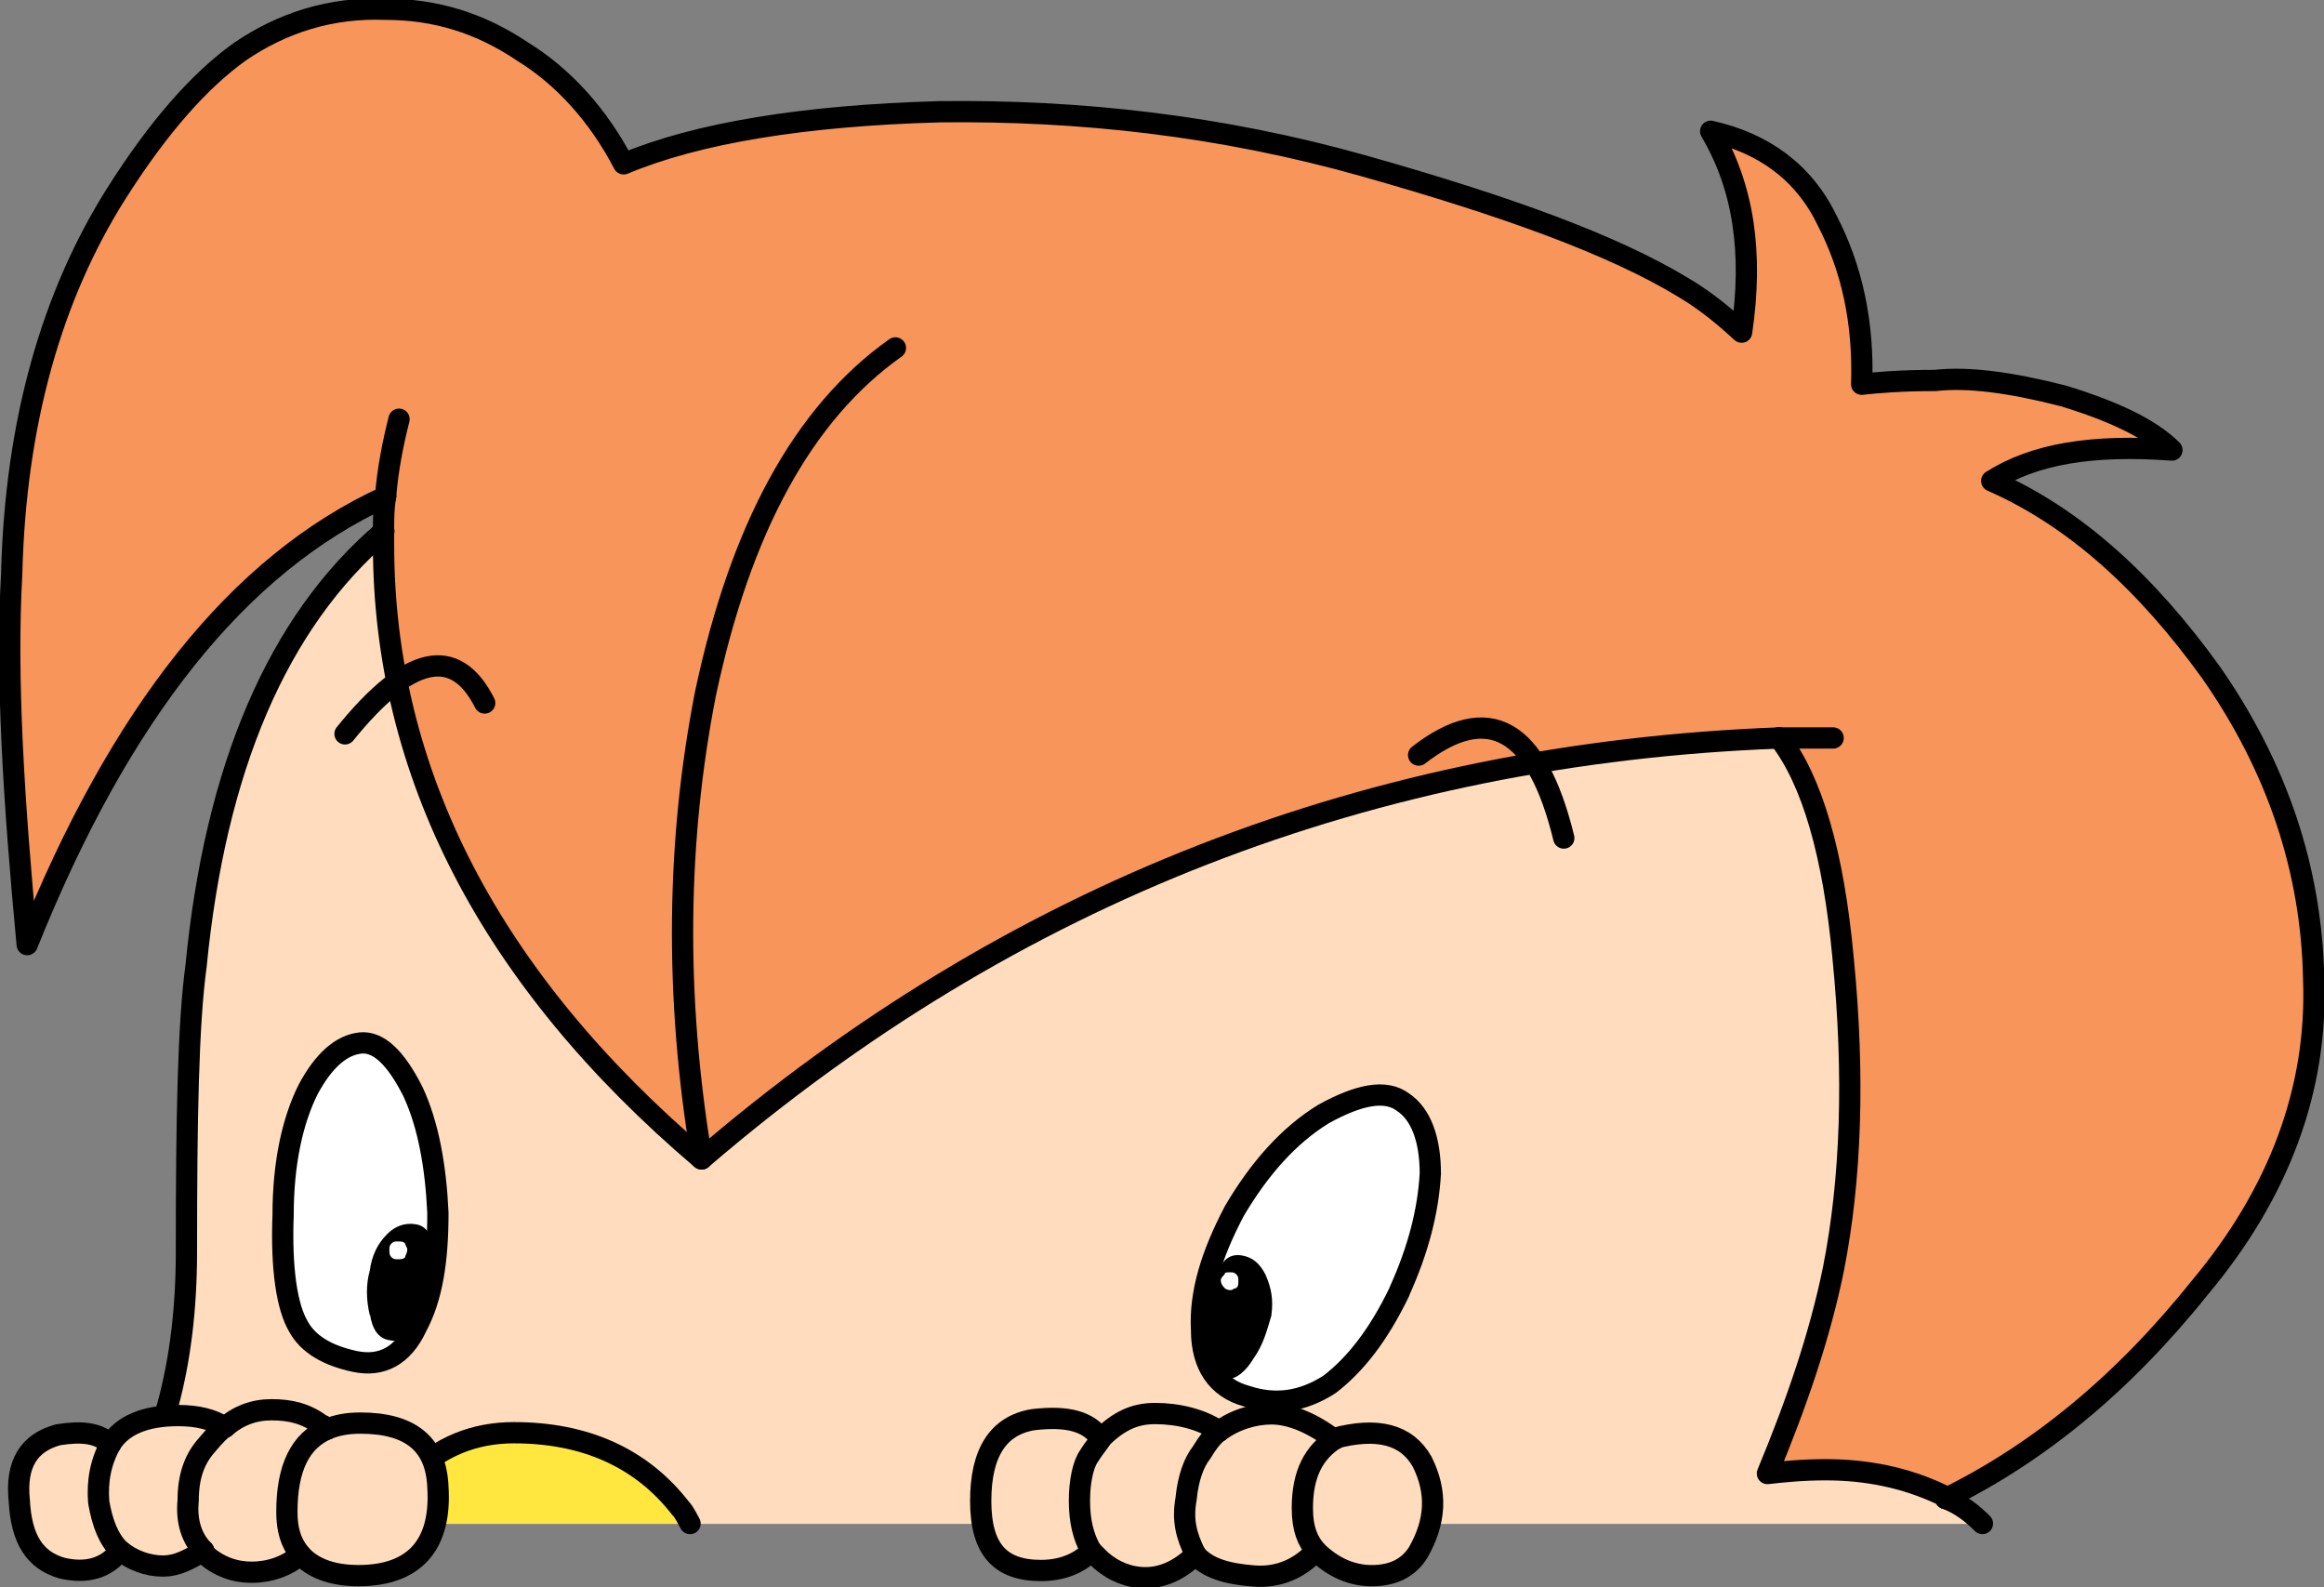 <svg width="164" height="112" viewBox="0 0 164 112" fill="none" xmlns="http://www.w3.org/2000/svg">
<rect x="0" y="0" width="164" height="112" fill="#808080" stroke="none"/>
<g clip-path="url(#clip0_240_15341)">
<path d="M96.273 11.729C86.151 8.876 76.174 7.787 66.318 7.908C56.754 8.174 49.229 9.408 44.034 11.584C42.262 8.174 39.786 5.441 36.922 3.676C33.912 1.644 30.756 0.677 27.212 0.677C23.377 0.532 19.954 1.62 16.944 3.676C14.079 5.732 11.191 8.997 8.18 13.761C3.69 20.847 1.092 29.723 0.825 40.485C0.413 47.837 0.971 56.568 1.918 66.653C8.472 50.304 16.822 39.808 27.212 35.044C27.358 33.133 27.746 31.222 28.159 29.602C27.746 31.247 27.333 33.133 27.212 35.044C27.066 35.866 27.066 36.543 27.066 37.486V38.429C27.066 54.512 34.591 69.096 49.496 81.769C47.578 70.329 47.724 59.301 49.763 48.926C52.215 37.341 56.608 29.167 63.163 24.547C56.608 29.191 52.215 37.365 49.763 48.926C47.724 59.277 47.578 70.305 49.496 81.769C71.368 62.977 96.808 53.158 125.524 52.07C127.855 55.069 129.36 60.244 130.04 67.596C130.865 75.916 130.574 83.268 129.36 89.532C128.413 94.296 126.762 99.061 124.699 103.97C125.791 103.825 127.151 103.704 128.802 103.704C131.666 103.704 134.409 104.261 137.006 105.47C137.152 105.615 137.273 105.615 137.273 105.736C143.706 102.592 149.726 97.707 155.188 90.886C160.796 84.211 163.539 76.859 163.247 69.096C163.102 61.333 160.65 54.101 155.989 47.426C151.474 41.162 146.425 36.519 140.526 33.931C143.536 32.02 147.639 31.343 153.246 31.754C151.741 30.255 149.144 29.022 145.575 27.933C141.886 26.99 138.876 26.579 136.545 26.845C134.093 26.845 132.443 26.99 131.35 27.111C131.496 22.758 130.671 18.936 128.899 15.526C127.248 12.116 124.384 10.085 120.694 9.263C123.024 13.205 123.704 17.848 122.879 23.435C121.106 21.79 119.723 20.847 118.776 20.291C113.848 17.292 106.323 14.559 96.225 11.705L96.273 11.729Z" fill="#F7955B"/>
<path d="M129.36 89.532C130.598 83.268 130.865 75.916 130.04 67.597C129.36 60.244 127.855 55.069 125.525 52.07C96.808 53.158 71.368 62.977 49.496 81.769C34.592 69.096 27.067 54.513 27.067 38.429V37.486C19.541 43.895 15.172 54.246 13.812 68.153C13.254 72.24 13.133 78.915 13.133 88.323C13.133 96.352 11.361 102.761 7.938 107.526H139.92C139.24 106.848 138.415 106.171 137.322 105.76C137.322 105.615 137.177 105.615 137.055 105.494C134.458 104.261 131.715 103.729 128.85 103.729C127.2 103.729 125.84 103.874 124.748 103.995C126.787 99.085 128.438 94.321 129.409 89.556L129.36 89.532Z" fill="#FEDCBD"/>
<path d="M137.298 105.737C143.731 102.593 149.751 97.707 155.212 90.887C160.82 84.212 163.563 76.86 163.272 69.097C163.126 61.333 160.674 54.102 156.014 47.427C151.498 41.163 146.449 36.52 140.551 33.932C143.561 32.021 147.663 31.344 153.27 31.755C151.765 30.256 149.168 29.022 145.6 27.934C141.91 26.991 138.9 26.58 136.569 26.846C134.118 26.846 132.467 26.991 131.375 27.112C131.52 22.758 130.695 18.937 128.923 15.527C127.272 12.117 124.408 10.086 120.718 9.263C123.048 13.205 123.728 17.849 122.903 23.436C121.131 21.791 119.747 20.848 118.8 20.292C113.873 17.293 106.347 14.56 96.249 11.706C86.127 8.852 76.15 7.764 66.294 7.885C56.73 8.151 49.205 9.384 44.01 11.561C42.238 8.151 39.762 5.418 36.898 3.652C33.887 1.621 30.732 0.653 27.188 0.653C23.352 0.508 19.929 1.597 16.919 3.652C14.055 5.708 11.166 8.973 8.156 13.738C3.69 20.848 1.092 29.724 0.825 40.486C0.413 47.838 0.971 56.569 1.918 66.654C8.472 50.305 16.822 39.809 27.212 35.044" stroke="black" stroke-width="1.5" stroke-linecap="round" stroke-linejoin="round"/>
<path d="M129.36 52.071H125.524" stroke="black" stroke-width="1.5" stroke-linecap="round" stroke-linejoin="round"/>
<path d="M137.297 105.737C137.297 105.592 137.152 105.592 137.03 105.471C134.433 104.238 131.69 103.706 128.826 103.706C127.175 103.706 125.816 103.851 124.723 103.972C126.762 99.062 128.413 94.298 129.384 89.534C130.622 83.27 130.889 75.918 130.064 67.598C129.384 60.246 127.879 55.07 125.548 52.071" stroke="black" stroke-width="1.5" stroke-linecap="round" stroke-linejoin="round"/>
<path d="M139.895 107.501C139.216 106.824 138.39 106.146 137.298 105.735" stroke="black" stroke-width="1.5" stroke-linecap="round" stroke-linejoin="round"/>
<path d="M49.496 81.769C34.591 69.096 27.066 54.513 27.066 38.429V37.486" stroke="black" stroke-width="1.5" stroke-linecap="round" stroke-linejoin="round"/>
<path d="M63.188 24.549C56.633 29.192 52.24 37.367 49.788 48.927C47.749 59.278 47.603 70.307 49.521 81.77" stroke="black" stroke-width="1.5" stroke-linecap="round" stroke-linejoin="round"/>
<path d="M27.212 35.021C27.358 33.11 27.746 31.2 28.159 29.579" stroke="black" stroke-width="1.5" stroke-linecap="round" stroke-linejoin="round"/>
<path d="M27.09 37.486C19.565 43.895 15.195 54.246 13.836 68.153C13.278 72.24 13.156 78.915 13.156 88.323C13.156 96.352 11.384 102.761 7.961 107.526" stroke="black" stroke-width="1.5" stroke-linecap="round" stroke-linejoin="round"/>
<path d="M27.212 35.02C27.066 35.843 27.066 36.52 27.066 37.463" stroke="black" stroke-width="1.5" stroke-linecap="round" stroke-linejoin="round"/>
<path d="M125.548 52.071C96.832 53.16 71.391 62.979 49.52 81.77" stroke="black" stroke-width="1.5" stroke-linecap="round" stroke-linejoin="round"/>
<path d="M19.979 85.71C19.833 89.531 20.246 92.24 21.071 93.618C21.751 94.852 23.11 95.65 25.028 96.061C26.945 96.472 28.45 95.65 29.397 93.618C30.489 91.587 30.902 88.975 30.902 85.589C30.756 82.324 30.223 79.325 29.13 77.003C27.892 74.56 26.678 73.472 25.44 73.593C24.081 73.738 22.843 74.826 21.751 76.858C20.658 79.035 19.979 82.034 19.979 85.71Z" fill="white"/>
<path d="M21.071 93.618C21.751 94.852 23.11 95.65 25.028 96.061C26.945 96.472 28.45 95.65 29.397 93.618C30.489 91.587 30.902 88.975 30.902 85.589C30.756 82.324 30.223 79.325 29.13 77.003C27.892 74.56 26.678 73.472 25.44 73.593C24.081 73.738 22.843 74.826 21.751 76.858C20.658 79.035 19.979 82.034 19.979 85.71C19.833 89.531 20.246 92.24 21.071 93.618Z" stroke="black" stroke-width="1.5" stroke-linecap="round" stroke-linejoin="round"/>
<path d="M98.75 91.153C100.11 88.154 100.789 85.421 100.935 82.833C100.935 80.391 100.255 78.601 99.017 77.803C97.779 76.86 95.886 77.247 93.41 78.625C90.958 80.125 88.895 82.447 87.123 85.445C85.472 88.589 84.671 91.298 84.792 93.886C84.792 96.329 85.885 97.973 87.948 98.529C90.011 99.207 91.905 98.941 93.823 97.707C95.594 96.353 97.245 94.297 98.75 91.177V91.153Z" fill="white"/>
<path d="M98.75 91.152C97.245 94.272 95.594 96.328 93.822 97.682C91.904 98.916 89.987 99.182 87.948 98.505C85.909 97.948 84.792 96.328 84.792 93.861C84.646 91.273 85.472 88.54 87.122 85.421C88.894 82.422 90.958 80.1 93.409 78.6C95.861 77.246 97.779 76.835 99.017 77.778C100.255 78.6 100.935 80.366 100.935 82.809C100.789 85.396 100.109 88.129 98.75 91.128" stroke="black" stroke-width="1.5" stroke-linecap="round" stroke-linejoin="round"/>
<path d="M26.12 92.799C26.265 93.742 26.678 94.443 27.479 94.564C28.159 94.709 28.717 94.564 29.251 93.887C29.785 93.21 30.076 92.388 30.343 91.154C30.489 90.066 30.61 88.978 30.61 88.155C30.465 87.067 30.052 86.511 29.372 86.39C28.547 86.245 27.867 86.535 27.333 87.067C26.654 87.744 26.241 88.566 26.095 89.655C25.828 90.598 25.828 91.686 26.095 92.799H26.12Z" fill="black"/>
<path d="M28.037 88.854C28.304 88.854 28.45 88.854 28.595 88.709C28.595 88.564 28.741 88.443 28.741 88.153C28.741 88.008 28.595 87.887 28.595 87.742C28.45 87.597 28.328 87.597 28.037 87.597C27.891 87.597 27.77 87.597 27.624 87.742C27.479 87.887 27.479 88.008 27.479 88.153C27.479 88.419 27.479 88.564 27.624 88.709C27.77 88.854 27.891 88.854 28.037 88.854Z" fill="white"/>
<path d="M89.72 92.797C89.865 91.709 89.72 90.887 89.307 89.944C88.894 89.121 88.36 88.71 87.656 88.589C86.831 88.444 86.297 88.855 86.006 89.678C85.593 90.621 85.326 91.588 85.059 92.822C84.913 93.91 84.913 94.998 85.059 95.82C85.326 96.764 85.739 97.175 86.564 97.32C87.244 97.32 87.923 96.764 88.482 95.82C89.161 94.877 89.428 93.789 89.72 92.822V92.797Z" fill="black"/>
<path d="M86.831 91.032C86.977 91.032 87.098 90.887 87.244 90.887C87.389 90.742 87.389 90.621 87.389 90.331C87.389 90.186 87.389 90.065 87.244 89.919C87.098 89.774 86.977 89.774 86.831 89.774C86.564 89.774 86.418 89.774 86.418 89.919C86.273 90.065 86.151 90.186 86.151 90.331C86.151 90.597 86.297 90.742 86.418 90.887C86.418 90.887 86.564 91.032 86.831 91.032Z" fill="white"/>
<path d="M34.203 49.605C32.139 45.517 28.862 46.195 24.347 51.781" stroke="black" stroke-width="1.5" stroke-linecap="round" stroke-linejoin="round"/>
<path d="M100.109 53.28C105.037 49.459 108.46 51.37 110.353 59.133" stroke="black" stroke-width="1.5" stroke-linecap="round" stroke-linejoin="round"/>
<path d="M48.695 107.502C48.549 107.236 48.282 106.679 48.015 106.413C45.272 102.882 41.315 101.093 36.266 101.093C33.523 101.093 31.071 102.036 29.008 104.092C27.916 105.18 27.09 106.123 26.556 107.502H48.719H48.695Z" fill="#FFE73F"/>
<path d="M48.695 107.502C48.549 107.236 48.282 106.679 48.015 106.413C45.272 102.882 41.315 101.093 36.266 101.093C33.523 101.093 31.071 102.036 29.008 104.092C27.916 105.18 27.09 106.123 26.556 107.502" stroke="black" stroke-width="1.5" stroke-linecap="round" stroke-linejoin="round"/>
<path d="M100.109 109.558C101.347 107.381 101.468 105.326 100.376 103.149C99.284 101.238 97.245 100.706 94.21 101.504C92.705 102.448 91.88 103.947 91.88 106.414C91.88 107.913 92.293 108.736 92.827 109.413C94.065 110.646 95.424 111.178 96.783 111.178C98.288 111.178 99.381 110.622 100.06 109.534L100.109 109.558Z" fill="#FEDCBD"/>
<path d="M92.851 109.413C92.293 108.736 91.904 107.914 91.904 106.414C91.904 103.972 92.73 102.472 94.234 101.505H94.089C92.438 100.271 90.933 99.739 89.719 99.739C88.506 99.739 87.122 100.15 86.03 100.973C85.617 101.239 85.204 101.795 84.792 102.472C84.258 103.149 83.845 104.238 83.699 105.737C83.432 107.237 83.699 108.325 84.379 109.679C85.204 110.622 86.564 111.034 88.481 111.179C90.254 111.324 91.758 110.622 92.851 109.413Z" fill="#FEDCBD"/>
<path d="M81.514 99.739C80.009 99.739 78.917 100.296 77.679 101.505C77.679 101.65 77.266 102.061 76.853 102.738C76.441 103.294 76.174 104.504 76.174 105.882C76.174 107.382 76.441 108.47 76.999 109.413C77.145 109.558 77.412 109.824 77.679 110.09C78.626 110.913 79.718 111.324 80.835 111.324C82.073 111.324 83.286 110.768 84.379 109.679C83.699 108.325 83.432 107.237 83.699 105.737C83.845 104.238 84.257 103.149 84.791 102.472C85.204 101.795 85.617 101.239 86.029 100.973C84.791 100.15 83.165 99.739 81.514 99.739Z" fill="#FEDCBD"/>
<path d="M73.431 110.79C74.791 110.79 76.029 110.379 76.975 109.436C76.441 108.493 76.15 107.404 76.15 105.905C76.15 104.55 76.417 103.317 76.83 102.761C77.242 102.084 77.655 101.672 77.655 101.527C76.83 100.294 75.325 99.883 72.873 100.173C70.421 100.584 69.183 102.495 69.183 105.905C69.183 109.315 70.543 110.814 73.431 110.814V110.79Z" fill="#FEDCBD"/>
<path d="M92.851 109.414C94.089 110.647 95.448 111.179 96.807 111.179C98.312 111.179 99.405 110.623 100.084 109.534C101.322 107.358 101.444 105.302 100.351 103.125C99.259 101.215 97.22 100.683 94.186 101.481" stroke="black" stroke-width="1.5" stroke-linecap="round" stroke-linejoin="round"/>
<path d="M92.85 109.411C92.292 108.734 91.904 107.912 91.904 106.412C91.904 103.97 92.729 102.47 94.234 101.503" stroke="black" stroke-width="1.5" stroke-linecap="round" stroke-linejoin="round"/>
<path d="M84.378 109.703C85.204 110.646 86.563 111.057 88.481 111.202C90.253 111.347 91.758 110.646 92.85 109.437" stroke="black" stroke-width="1.5" stroke-linecap="round" stroke-linejoin="round"/>
<path d="M94.234 101.528H94.088C92.438 100.295 90.933 99.763 89.719 99.763C88.505 99.763 87.122 100.174 86.029 100.996" stroke="black" stroke-width="1.5" stroke-linecap="round" stroke-linejoin="round"/>
<path d="M86.03 100.973C84.792 100.15 83.165 99.739 81.515 99.739C80.01 99.739 78.917 100.296 77.679 101.505" stroke="black" stroke-width="1.5" stroke-linecap="round" stroke-linejoin="round"/>
<path d="M77.678 101.527C76.853 100.294 75.348 99.883 72.896 100.173C70.445 100.584 69.207 102.495 69.207 105.905C69.207 109.315 70.566 110.814 73.455 110.814C74.814 110.814 76.052 110.403 76.999 109.46" stroke="black" stroke-width="1.5" stroke-linecap="round" stroke-linejoin="round"/>
<path d="M76.999 109.411C76.465 108.468 76.174 107.38 76.174 105.88C76.174 104.526 76.441 103.293 76.853 102.736C77.266 102.059 77.679 101.648 77.679 101.503" stroke="black" stroke-width="1.5" stroke-linecap="round" stroke-linejoin="round"/>
<path d="M84.379 109.702C83.699 108.347 83.432 107.259 83.699 105.76C83.845 104.26 84.258 103.172 84.792 102.495C85.204 101.817 85.617 101.261 86.03 100.995" stroke="black" stroke-width="1.5" stroke-linecap="round" stroke-linejoin="round"/>
<path d="M77 109.413C77.146 109.558 77.413 109.824 77.68 110.09C78.626 110.913 79.719 111.324 80.835 111.324C82.073 111.324 83.287 110.767 84.379 109.679" stroke="black" stroke-width="1.5" stroke-linecap="round" stroke-linejoin="round"/>
<path d="M25.439 100.414C24.493 100.414 23.789 100.559 23.109 100.825C21.191 101.647 20.245 103.558 20.245 106.678C20.245 107.911 20.512 108.855 21.191 109.677C22.017 110.62 23.376 111.176 25.294 111.176C29.25 111.176 31.168 109 30.901 104.912C30.756 101.914 28.983 100.414 25.439 100.414Z" fill="#FEDCBD"/>
<path d="M19.152 99.473C17.914 99.473 16.822 99.884 15.875 100.706C15.73 100.706 15.196 101.262 14.516 102.06C13.691 103.004 13.278 104.237 13.278 105.882C13.132 107.381 13.545 108.615 14.37 109.413C14.37 109.558 14.516 109.558 14.516 109.679C15.463 110.501 16.555 110.912 17.793 110.912C19.031 110.912 20.245 110.501 21.216 109.679C20.536 108.856 20.269 107.913 20.269 106.68C20.269 103.536 21.216 101.649 23.133 100.827C22.988 100.682 22.866 100.561 22.721 100.561C21.628 99.739 20.536 99.473 19.177 99.473H19.152Z" fill="#FEDCBD"/>
<path d="M7.792 101.915C6.966 101.093 5.728 100.972 4.102 101.238C2.063 101.77 1.092 103.269 1.359 105.881C1.504 108.614 2.451 110.114 4.369 110.646C6.141 111.057 7.525 110.646 8.471 109.412C7.646 108.59 7.233 107.502 6.966 106.002C6.821 104.503 7.112 103.148 7.792 101.915Z" fill="#FEDCBD"/>
<path d="M14.37 109.412C13.545 108.589 13.132 107.38 13.278 105.881C13.278 104.236 13.691 103.027 14.516 102.059C15.196 101.237 15.754 100.705 15.875 100.705C15.05 100.149 13.958 99.883 12.598 99.883C10.268 99.883 8.641 100.56 7.816 101.914C7.136 103.148 6.869 104.502 6.991 106.002C7.258 107.501 7.67 108.589 8.496 109.412C9.321 110.089 10.414 110.5 11.506 110.5C12.453 110.5 13.278 110.089 14.37 109.412Z" fill="#FEDCBD"/>
<path d="M23.11 100.825C23.789 100.559 24.469 100.414 25.44 100.414C28.984 100.414 30.78 101.914 30.902 104.912C31.169 109 29.251 111.176 25.294 111.176C23.377 111.176 22.017 110.62 21.192 109.677" stroke="black" stroke-width="1.5" stroke-linecap="round" stroke-linejoin="round"/>
<path d="M15.876 100.706C16.822 99.884 17.915 99.473 19.153 99.473C20.512 99.473 21.604 99.739 22.697 100.561C22.842 100.561 22.964 100.706 23.109 100.827" stroke="black" stroke-width="1.5" stroke-linecap="round" stroke-linejoin="round"/>
<path d="M23.109 100.828C21.191 101.65 20.245 103.561 20.245 106.681C20.245 107.914 20.512 108.857 21.191 109.68" stroke="black" stroke-width="1.5" stroke-linecap="round" stroke-linejoin="round"/>
<path d="M21.192 109.703C20.245 110.525 19.007 110.936 17.769 110.936C16.531 110.936 15.439 110.525 14.492 109.703C14.492 109.557 14.347 109.557 14.347 109.437" stroke="black" stroke-width="1.5" stroke-linecap="round" stroke-linejoin="round"/>
<path d="M8.472 109.412C7.525 110.646 6.142 111.057 4.37 110.646C2.452 110.089 1.505 108.614 1.36 105.881C1.093 103.294 2.039 101.794 4.103 101.238C5.753 100.972 6.967 101.093 7.792 101.915" stroke="black" stroke-width="1.5" stroke-linecap="round" stroke-linejoin="round"/>
<path d="M14.37 109.412C13.545 108.589 13.132 107.38 13.278 105.881C13.278 104.236 13.691 103.027 14.516 102.059C15.196 101.237 15.754 100.705 15.875 100.705" stroke="black" stroke-width="1.5" stroke-linecap="round" stroke-linejoin="round"/>
<path d="M14.371 109.413C13.278 110.09 12.453 110.501 11.506 110.501C10.414 110.501 9.321 110.09 8.496 109.413" stroke="black" stroke-width="1.5" stroke-linecap="round" stroke-linejoin="round"/>
<path d="M7.792 101.914C8.617 100.56 10.244 99.883 12.574 99.883C13.934 99.883 15.026 100.149 15.851 100.705" stroke="black" stroke-width="1.5" stroke-linecap="round" stroke-linejoin="round"/>
<path d="M7.792 101.914C7.112 103.147 6.845 104.502 6.967 106.001C7.234 107.501 7.647 108.589 8.472 109.411" stroke="black" stroke-width="1.5" stroke-linecap="round" stroke-linejoin="round"/>
</g>
<defs>
<clipPath id="clip0_240_15341">
<rect width="164" height="112" fill="white"/>
</clipPath>
</defs>
</svg>
